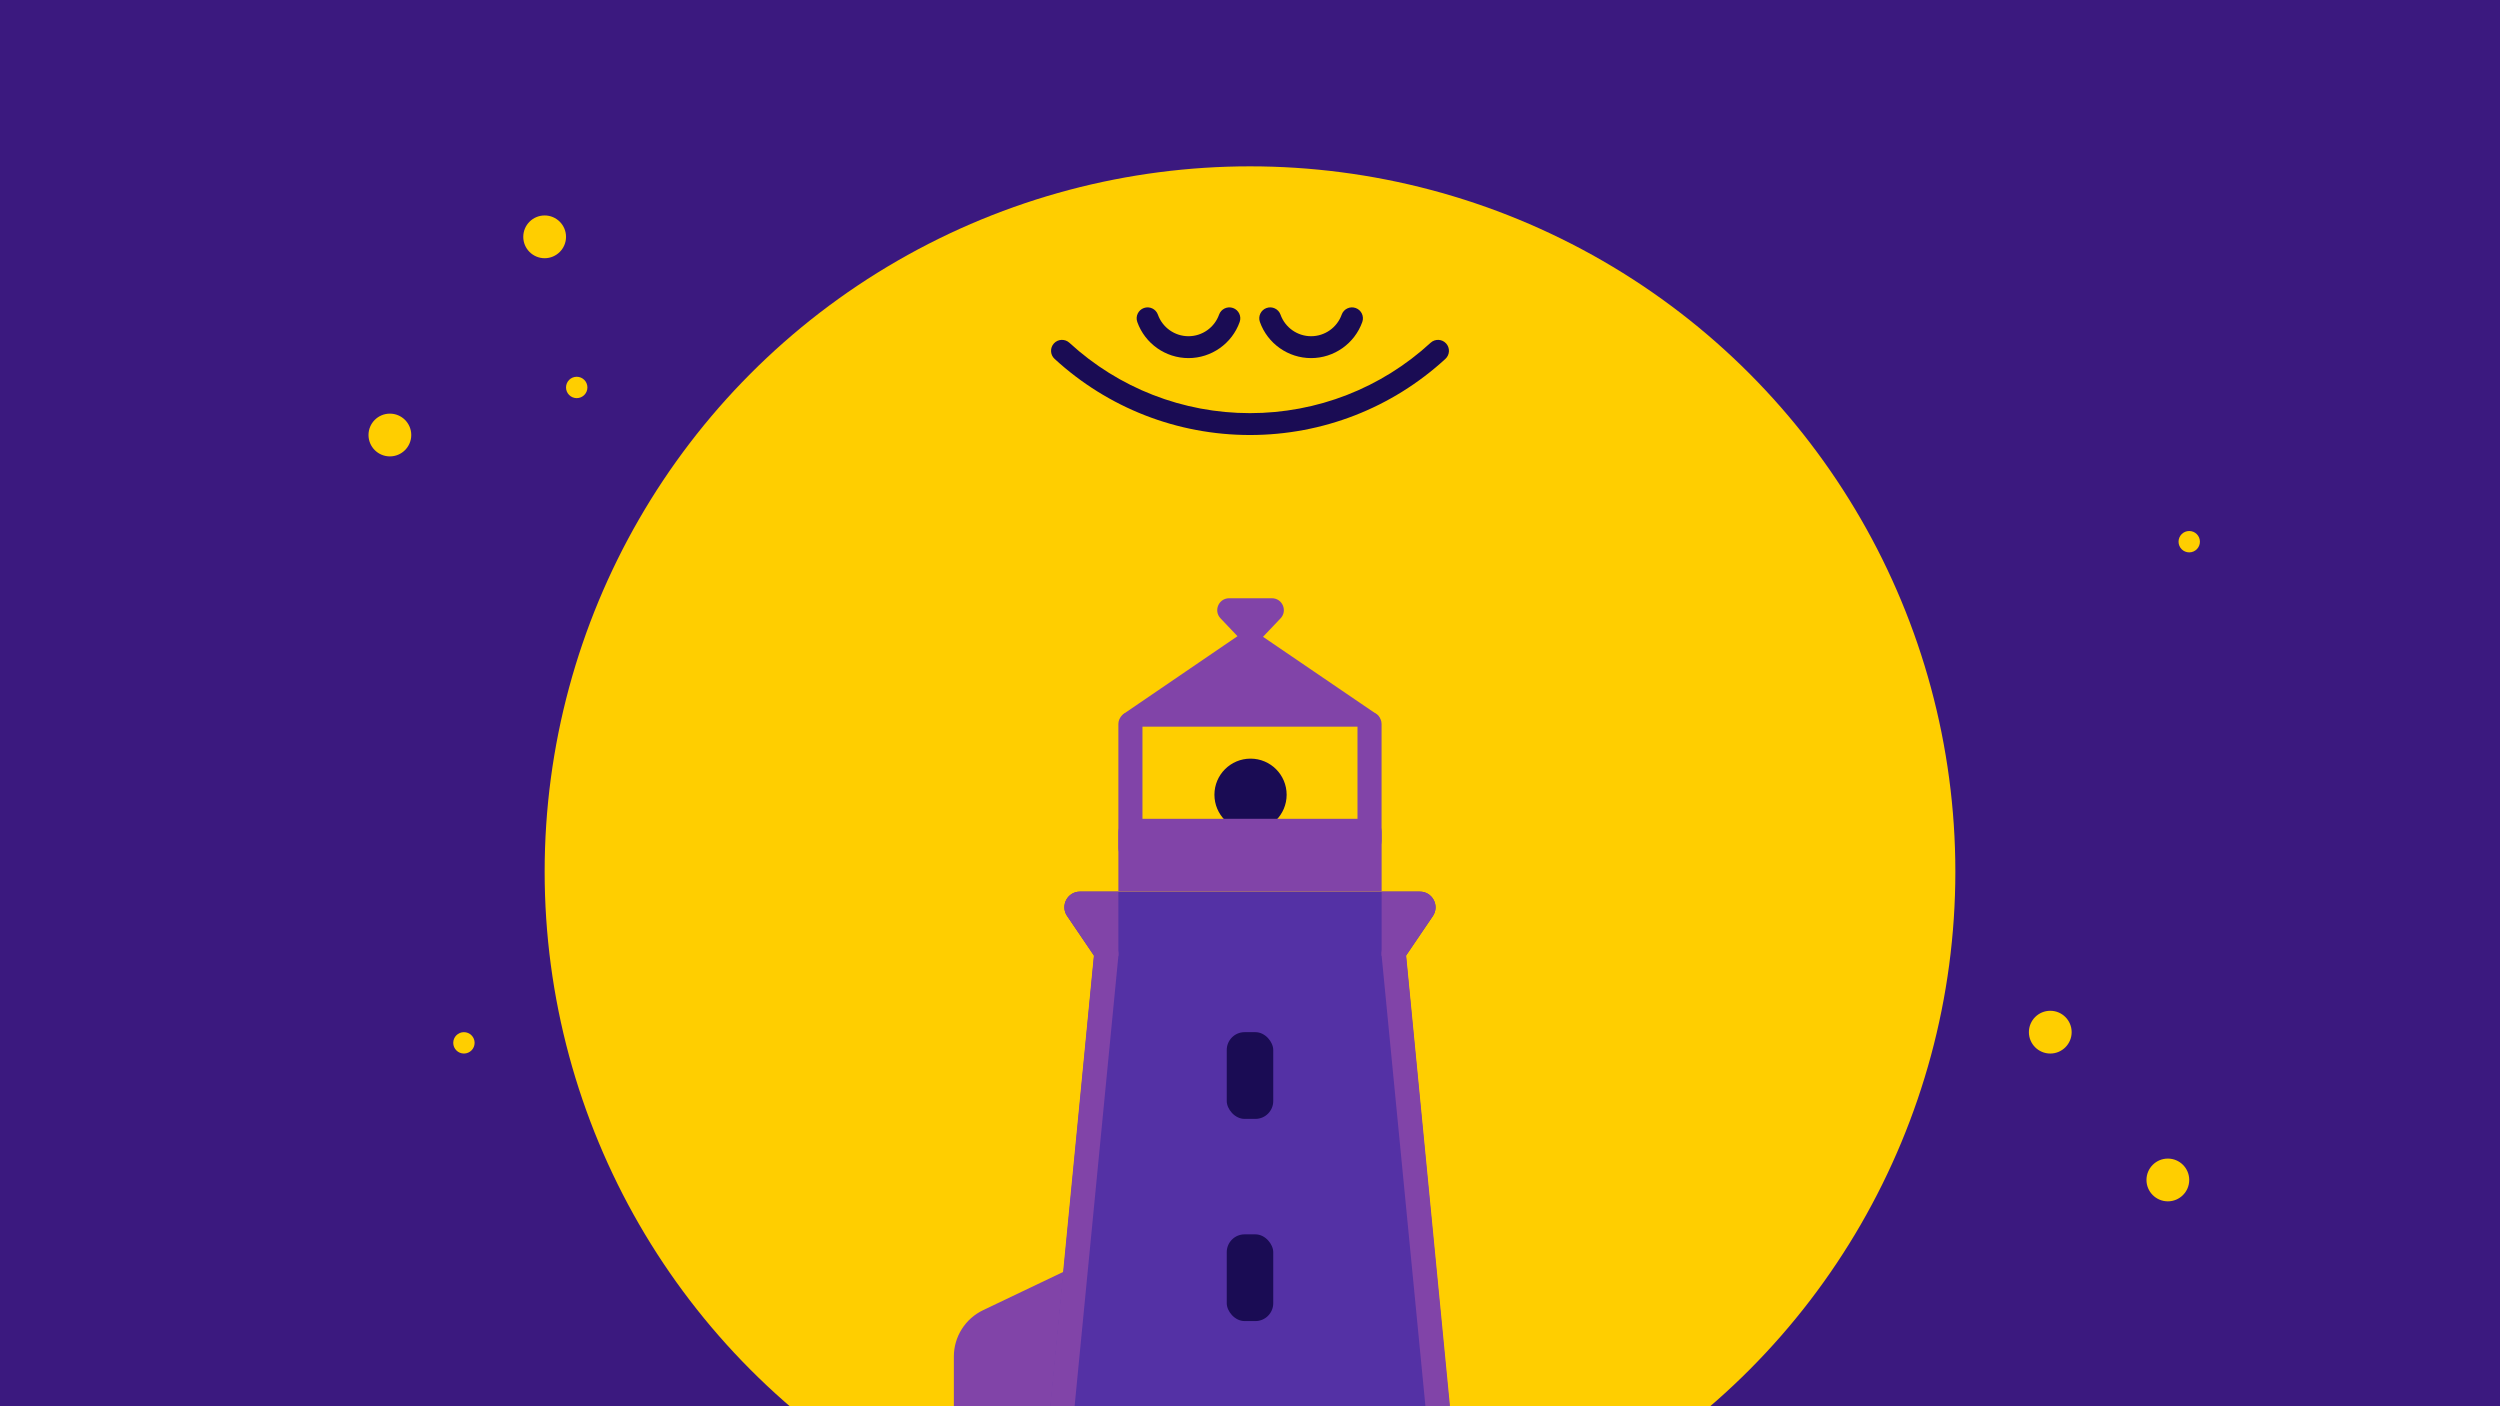 <?xml version="1.0" encoding="utf-8"?>
<svg xmlns="http://www.w3.org/2000/svg" xmlns:xlink="http://www.w3.org/1999/xlink" viewBox="0 0 1920 1080">
  <defs>
    <style>
      .cls-1 {
        fill: none;
      }

      .cls-2 {
        clip-path: url(#clippath);
      }

      .cls-3 {
        fill: #ffce00;
      }

      .cls-4 {
        fill: #1a0c54;
      }

      .cls-5 {
        fill: #5431a5;
      }

      .cls-6 {
        fill: #8144a8;
      }

      .cls-7 {
        fill: #3b197f;
      }
    </style>
    <clipPath id="clippath">
      <rect class="cls-1" x="151.04" y="1.1" width="1617.92" height="1078.9"/>
    </clipPath>
  </defs>
  <g id="Layer_3" data-name="Layer 3">
    <rect class="cls-7" y="-.55" width="1920" height="1080.55"/>
  </g>
  <g id="Layer_2" data-name="Layer 2">
    <circle class="cls-3" cx="1664.91" cy="906.21" r="16.42"/>
    <circle class="cls-3" cx="1681.33" cy="416.02" r="8.21"/>
    <g class="cls-2">
      <circle class="cls-3" cx="960" cy="669.46" r="541.71"/>
      <path class="cls-6" d="m838.17,1141.74h-105.61v-99.93c0-15.2,8.74-29.05,22.46-35.6l83.15-39.69v175.21Z"/>
      <path class="cls-6" d="m1054.72,558.09h-188.04c-5.66,0-7.93-6.95-3.4-10.05l96.56-65.89,97.46,66.4c4.08,2.8,2.53,9.53-2.58,9.53Z"/>
      <path class="cls-6" d="m976.85,459.46h-32.87c-8.02,0-12.14,9.6-6.62,15.42l16.44,17.3c3.6,3.79,9.64,3.79,13.24,0l16.44-17.3c5.52-5.82,1.4-15.42-6.62-15.42Z"/>
      <circle class="cls-4" cx="960.41" cy="610.36" r="27.73"/>
      <path class="cls-5" d="m1100.41,703.57c5.43-8-.3-18.81-9.97-18.81h-261.01c-9.61,0-15.31,10.75-9.91,18.7l20.76,30.6-33.45,345.93h306.34l-33.45-345.93,20.69-30.49Z"/>
      <rect class="cls-4" x="942.14" y="792.7" width="35.71" height="66.61" rx="13.71" ry="13.71"/>
      <rect class="cls-4" x="942.14" y="947.98" width="35.71" height="66.61" rx="13.71" ry="13.71"/>
      <g>
        <path class="cls-4" d="m912.74,275.02c-17.61,0-33.41-11.15-39.31-27.74-1.55-4.37.73-9.17,5.1-10.73,4.37-1.55,9.17.73,10.73,5.1,3.52,9.91,12.96,16.57,23.49,16.57s19.96-6.66,23.49-16.57c1.55-4.37,6.36-6.65,10.73-5.1,4.37,1.55,6.65,6.36,5.1,10.73-5.9,16.59-21.7,27.74-39.31,27.74Z"/>
        <path class="cls-4" d="m1006.91,275.02c-17.61,0-33.41-11.15-39.31-27.74-1.55-4.37.73-9.17,5.1-10.73,4.37-1.55,9.17.73,10.73,5.1,3.52,9.91,12.96,16.57,23.49,16.57s19.96-6.66,23.49-16.57c1.55-4.37,6.36-6.65,10.73-5.1,4.37,1.55,6.65,6.36,5.1,10.73-5.9,16.59-21.7,27.74-39.31,27.74Z"/>
        <path class="cls-4" d="m960,334.09c-55.76,0-109.05-20.77-150.08-58.48-3.42-3.14-3.64-8.45-.5-11.87s8.45-3.64,11.87-.5c37.92,34.85,87.18,54.05,138.71,54.05s100.8-19.19,138.71-54.05c3.42-3.14,8.73-2.92,11.87.5,3.14,3.42,2.92,8.73-.5,11.87-41.03,37.71-94.33,58.48-150.08,58.48Z"/>
      </g>
      <path class="cls-6" d="m869.2,628.85h181.99c5.46,0,9.9,4.43,9.9,9.9v46.01h-202.17v-45.63c0-5.67,4.61-10.28,10.28-10.28Z"/>
      <g>
        <path class="cls-6" d="m868.16,546.8c-5.1,0-9.25,4.15-9.25,9.25v95.25c0,5.1,4.15,9.25,9.25,9.25s9.25-4.15,9.25-9.25v-95.25c0-5.1-4.15-9.25-9.25-9.25Z"/>
        <path class="cls-6" d="m1061.05,556.02c0-5.1-4.15-9.25-9.25-9.25s-9.25,4.15-9.25,9.25v89.79c0,5.1,4.15,9.25,9.25,9.25s9.25-4.15,9.25-9.25v-89.79Z"/>
        <path class="cls-6" d="m1113.44,1078.64l-33.74-347.05c-.5-5.13-5.1-8.9-10.24-8.42-5.14.5-8.92,5.09-8.42,10.24l33.74,347.05c.47,4.83,4.48,8.47,9.32,8.47.3,0,.61-.02.92-.04,5.14-.5,8.92-5.09,8.42-10.24Z"/>
        <path class="cls-6" d="m850.55,723.35c-5.15-.49-9.74,3.28-10.24,8.42l-33.74,347.05c-.5,5.14,3.28,9.74,8.42,10.24.31.03.61.04.92.04,4.84,0,8.85-3.64,9.32-8.47l33.74-347.05c.5-5.14-3.28-9.74-8.42-10.24Z"/>
      </g>
      <g>
        <path class="cls-6" d="m858.92,684.76h-29.49c-9.61,0-15.31,10.75-9.91,18.7l20.76,30.6h18.64v-49.31Z"/>
        <path class="cls-6" d="m1090.44,684.76h-29.36v49.31h18.64l20.69-30.49c5.43-8-.3-18.81-9.97-18.81Z"/>
      </g>
      <circle class="cls-3" cx="418.29" cy="181.89" r="16.42"/>
      <circle class="cls-3" cx="1574.61" cy="792.7" r="16.42"/>
      <circle class="cls-3" cx="299.43" cy="334.09" r="16.42"/>
      <circle class="cls-3" cx="442.92" cy="297.56" r="8.21"/>
      <circle class="cls-3" cx="356.3" cy="800.91" r="8.21"/>
    </g>
  </g>
</svg>